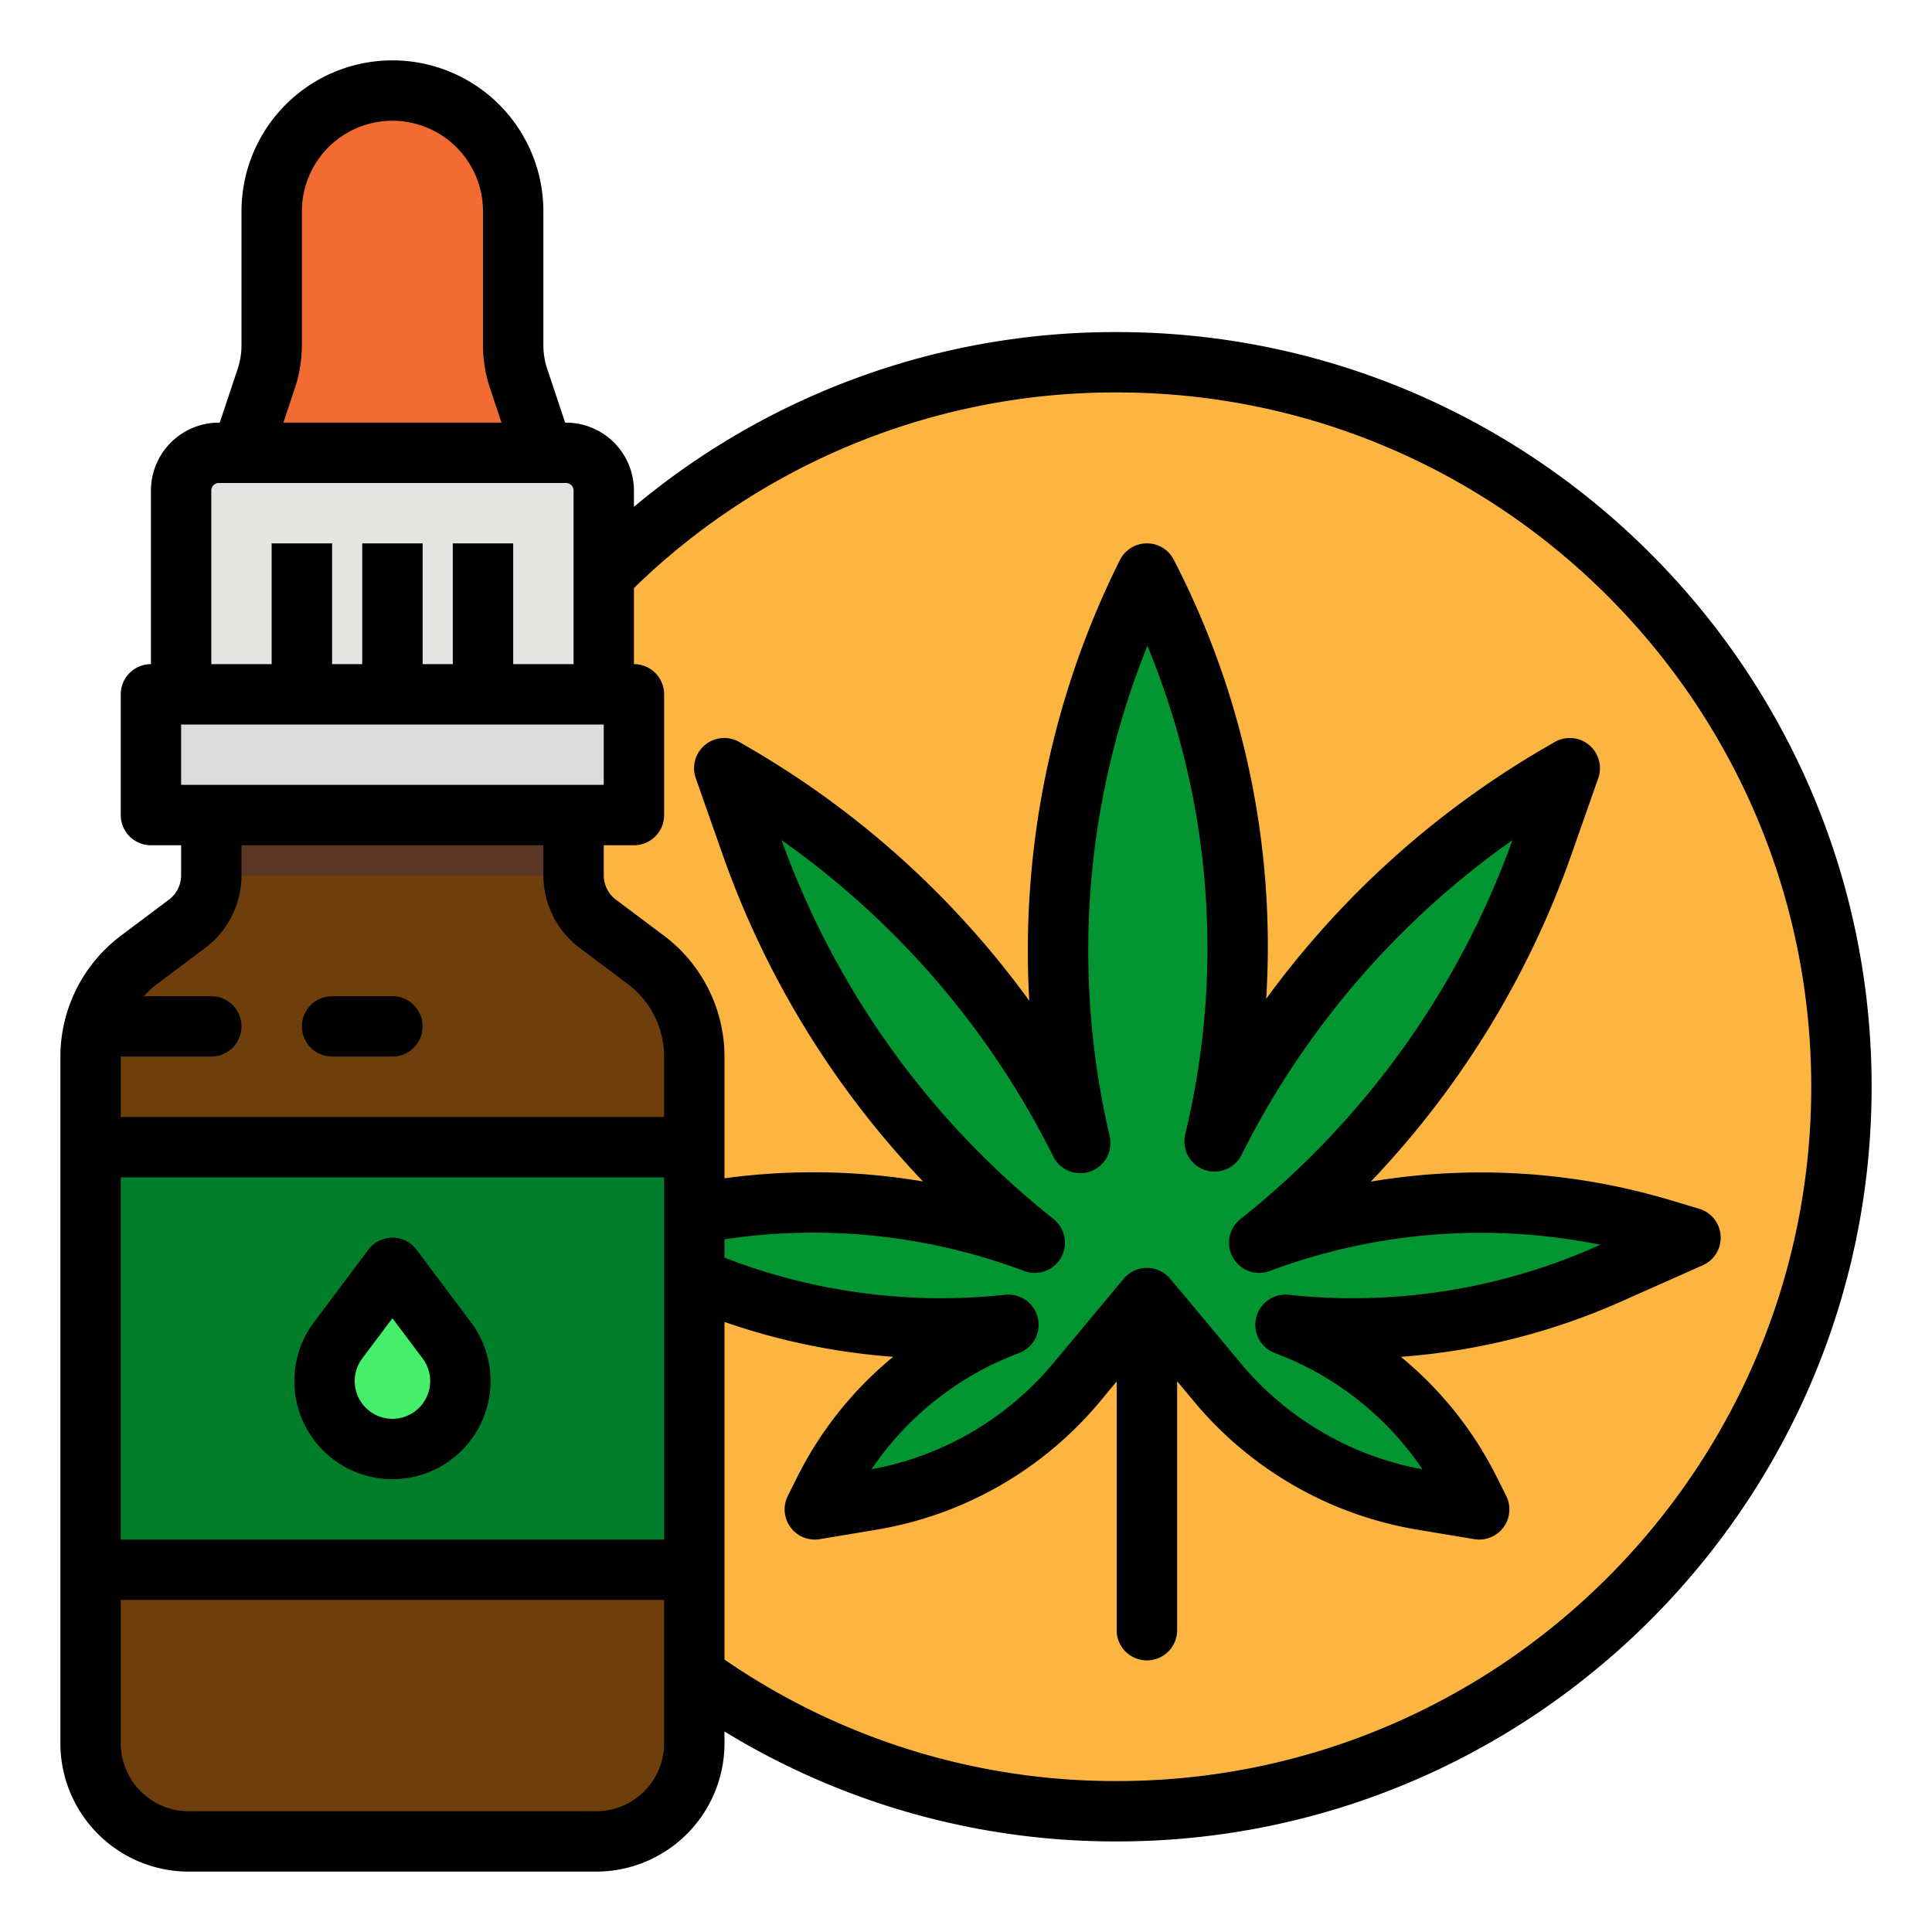<svg height="512" viewBox="0 0 512 512" width="512" xmlns="http://www.w3.org/2000/svg"><g id="filled_outline" data-name="filled outline"><circle cx="296" cy="288" fill="#fbb540" r="192"/><path d="m303.939 440a8 8 0 0 1 -8-8v-88a8 8 0 0 1 16 0v88a8 8 0 0 1 -8 8z" fill="#027e2a"/><path d="m426.233 337.674 21.767-9.674-7.711-2.313a166.737 166.737 0 0 0 -106.584 3.644 234.079 234.079 0 0 0 75.244-105.687l7.051-20.068-2.417 1.4a234.067 234.067 0 0 0 -91.713 97.5c12.207-51.07 6.13-104.266-17.931-150.476a223.316 223.316 0 0 0 -17.655 150.914 234.062 234.062 0 0 0 -91.928-97.935l-2.417-1.4 7.051 20.068a234.074 234.074 0 0 0 75.244 105.687 166.737 166.737 0 0 0 -106.584-3.644l-7.711 2.31 21.767 9.674a166.729 166.729 0 0 0 85.548 13.408 89.963 89.963 0 0 0 -48.848 43.983l-2.467 4.935 15.061-2.51a89.96 89.96 0 0 0 54.323-31.147l15.114-18.143 3.5-4.2 3.563 4.2 15.118 18.141a89.96 89.96 0 0 0 54.323 31.147l15.059 2.512-2.467-4.935a89.963 89.963 0 0 0 -48.848-43.983 166.729 166.729 0 0 0 85.548-13.408z" fill="#029532"/><path d="m152 216v16a16 16 0 0 0 6.4 12.8l12.8 9.6a32 32 0 0 1 12.8 25.6v182a26 26 0 0 1 -26 26h-108a26 26 0 0 1 -26-26v-182a32 32 0 0 1 12.8-25.6l12.8-9.6a16 16 0 0 0 6.4-12.8v-16z" fill="#6e3f0d"/><path d="m24 304h160v112h-160z" fill="#027e2a"/><path d="m58 120h92a10 10 0 0 1 10 10v54a0 0 0 0 1 0 0h-112a0 0 0 0 1 0 0v-54a10 10 0 0 1 10-10z" fill="#e4e4e2"/><path d="m144 120h-80l6.563-19.689a27.993 27.993 0 0 0 1.437-8.855v-35.456a32 32 0 0 1 32-32 32 32 0 0 1 32 32v35.456a27.993 27.993 0 0 0 1.437 8.855z" fill="#f26b32"/><path d="m40 184h128v32h-128z" fill="#dbdbdb"/><path d="m56 280h-24a8 8 0 0 1 0-16h24a8 8 0 0 1 0 16z" fill="#834b10"/><path d="m104 280h-16a8 8 0 0 1 0-16h16a8 8 0 0 1 0 16z" fill="#834b10"/><path d="m104 336-14.4 19.2a18 18 0 0 0 -3.6 10.8 18 18 0 0 0 18 18 18 18 0 0 0 18-18 18 18 0 0 0 -3.6-10.8z" fill="#45ef6b"/><g fill="#c3c3c3"><path d="m72 144h16v40h-16z"/><path d="m96 144h16v40h-16z"/><path d="m120 144h16v40h-16z"/></g><path d="m56 216h96v16h-96z" fill="#5b3726"/><path d="m296 88a198.449 198.449 0 0 0 -128 46.317v-4.317a18.021 18.021 0 0 0 -18-18h-.234l-4.74-14.219a19.974 19.974 0 0 1 -1.026-6.325v-35.456a40 40 0 0 0 -80 0v35.456a19.974 19.974 0 0 1 -1.026 6.325l-4.74 14.219h-.234a18.021 18.021 0 0 0 -18 18v46a8 8 0 0 0 -8 8v32a8 8 0 0 0 8 8h8v8a8.039 8.039 0 0 1 -3.2 6.4l-12.8 9.6a40.191 40.191 0 0 0 -16 32v182a34.038 34.038 0 0 0 34 34h108a34.038 34.038 0 0 0 34-34v-3.132a198.542 198.542 0 0 0 104 29.132c110.28 0 200-89.72 200-200s-89.72-200-200-200zm-217.848 14.84a35.925 35.925 0 0 0 1.848-11.384v-35.456a24 24 0 0 1 48 0v35.456a35.925 35.925 0 0 0 1.848 11.384l3.052 9.16h-57.8zm-22.152 27.16a2 2 0 0 1 2-2h92a2 2 0 0 1 2 2v46h-16v-32h-16v32h-8v-32h-16v32h-8v-32h-16v32h-16zm-8 62h112v16h-112zm128 270a18.021 18.021 0 0 1 -18 18h-108a18.021 18.021 0 0 1 -18-18v-38h144zm0-54h-144v-96h144zm0-112h-144v-16h24a8 8 0 0 0 0-16h-17.868a23.745 23.745 0 0 1 3.468-3.2l12.8-9.6a24.116 24.116 0 0 0 9.6-19.2v-8h80v8a24.116 24.116 0 0 0 9.6 19.2l12.8 9.6a24.116 24.116 0 0 1 9.6 19.2zm120 176a182.653 182.653 0 0 1 -104-32.193v-89.479a175.226 175.226 0 0 0 44.707 9.238 97.76 97.76 0 0 0 -25.457 31.921l-2.467 4.935a8 8 0 0 0 8.471 11.469l15.057-2.51a98 98 0 0 0 59.154-33.916l4.474-5.369v65.904a8 8 0 0 0 16 0v-65.977l4.535 5.442a98.007 98.007 0 0 0 59.153 33.916l15.058 2.51a8 8 0 0 0 8.471-11.469l-2.468-4.935a97.774 97.774 0 0 0 -25.451-31.917 174.887 174.887 0 0 0 58.244-14.585l21.768-9.674a8 8 0 0 0 -.95-14.974l-7.711-2.313a175.628 175.628 0 0 0 -79.315-4.88 241.745 241.745 0 0 0 53.227-86.844l7.051-20.067a8 8 0 0 0 -11.563-9.572l-2.419 1.4a241.4 241.4 0 0 0 -74.018 66.645 222.778 222.778 0 0 0 -24.513-116.4 7.917 7.917 0 0 0 -7.165-4.306 8 8 0 0 0 -7.089 4.422 231.767 231.767 0 0 0 -24.012 116.809 241.347 241.347 0 0 0 -74.4-67.172l-2.418-1.4a8 8 0 0 0 -11.563 9.572l7.051 20.067a241.751 241.751 0 0 0 53.177 86.8 174.585 174.585 0 0 0 -52.619-.837v-32.261a40.191 40.191 0 0 0 -16-32l-12.8-9.6a8.039 8.039 0 0 1 -3.2-6.4v-8h8a8 8 0 0 0 8-8v-32a8 8 0 0 0 -8-8v-20.167a182.709 182.709 0 0 1 128-51.833c101.458 0 184 82.542 184 184s-82.542 184-184 184zm-16.79-148.933a225.763 225.763 0 0 1 -72.083-100.417 225.4 225.4 0 0 1 72 83.836 8 8 0 0 0 14.946-5.4 215.811 215.811 0 0 1 10-129.945 209.544 209.544 0 0 1 10.014 129.477 8 8 0 0 0 14.932 5.447 225.445 225.445 0 0 1 71.791-83.413 225.8 225.8 0 0 1 -72.083 100.416 8 8 0 0 0 7.791 13.752 159.817 159.817 0 0 1 87.578-6.951l-1.115.5a158.931 158.931 0 0 1 -81.443 12.764 8 8 0 0 0 -3.667 15.444 81.7 81.7 0 0 1 39.089 30.8 82.007 82.007 0 0 1 -48.2-28.151l-15.16-18.198-3.563-4.2a8 8 0 0 0 -6.1-2.826h-.037a8 8 0 0 0 -6.112 2.878l-18.62 22.344a82 82 0 0 1 -48.2 28.151 81.7 81.7 0 0 1 39.089-30.8 8 8 0 0 0 -3.667-15.444 159.156 159.156 0 0 1 -74.4-9.837v-4.863a158.688 158.688 0 0 1 79.419 8.391 8 8 0 0 0 7.791-13.752z"/><path d="m104 264h-16a8 8 0 0 0 0 16h16a8 8 0 0 0 0-16z"/><path d="m104 392a26 26 0 0 0 20.8-41.6l-14.4-19.2a8 8 0 0 0 -12.8 0l-14.4 19.2a26 26 0 0 0 20.8 41.6zm-8-32 8-10.667 8 10.667a10 10 0 1 1 -16 0z"/></g></svg>